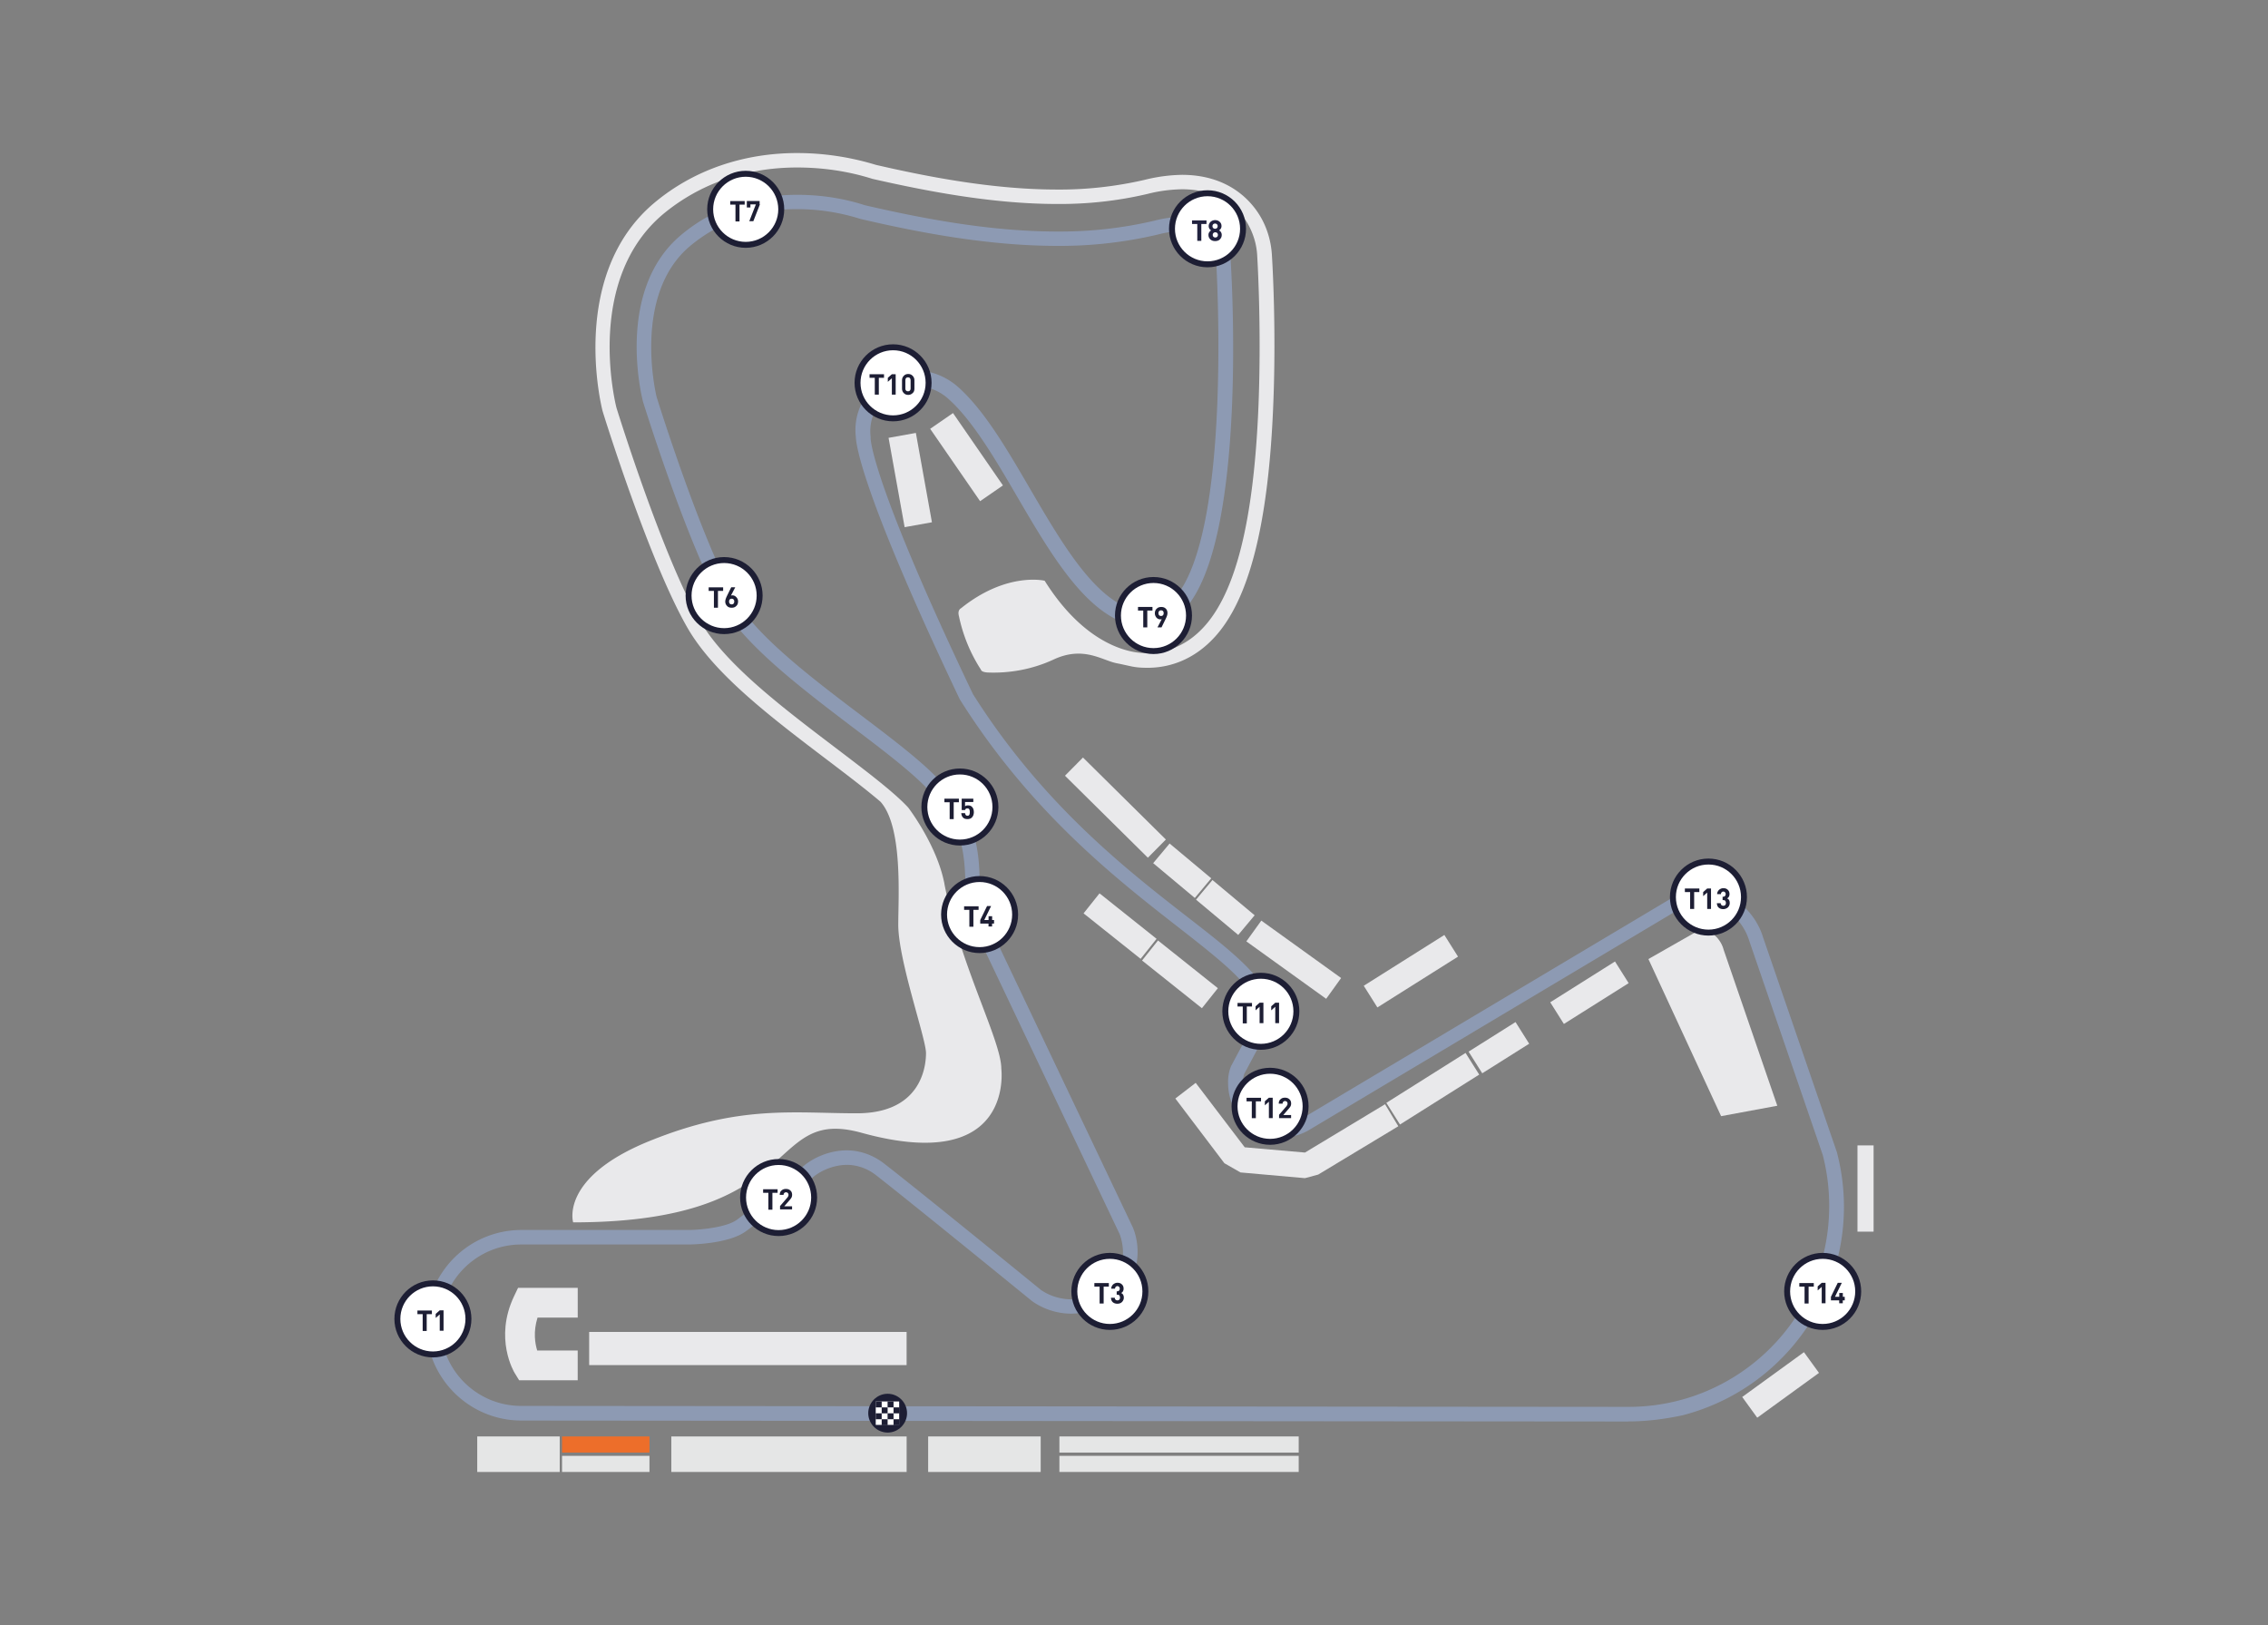 <svg xmlns="http://www.w3.org/2000/svg" id="Laag_1" data-name="Laag 1" viewBox="0 0 1072 768"><rect x="0" y="0" width="1072" height="768" fill="#808080" stroke="none"/><defs><style>.cls-1{fill:#e5e6e6}.cls-2{fill:#21223f}.cls-3{isolation:isolate}.cls-4{fill:#1d1e34}.cls-5{fill:#fff}.cls-6{fill:#e9e9eb}.cls-7{fill:#ed6e2a}.cls-8{fill:#8d9ab3}</style></defs><g id="Group_4432" data-name="Group 4432"><g id="Group_4422" data-name="Group 4422"><path id="Path_5369" d="m779.14 453.24 34.37 74.26 26.55-4.92-25.43-73.93-.11-.45c-1.69-5.37-6.84-9.17-10.41-9.17l-24.98 14.23v-.03Z" class="cls-6" data-name="Path 5369"/><path id="Path_5370" d="M446.39 417.74c7.4 38.31 26.89 74.15 26.89 87.26 0 0 6.61 50.41-66.08 30.35-46.02-12.66-25.32 42.34-136.29 42.34 0 0-6.5-21.18 36.06-38.43 42.56-17.24 67.99-13.11 98-13.11s32.72-21.49 32.72-28.44-13.11-43.8-13.11-60.7c0-13 2.25-46.25-8.41-58.12-6.84-5.82-15.67-12.55-24.98-19.61-26.55-20.17-53.98-40.87-66.53-63.07-17.81-31.25-38.65-98.12-39.52-100.9l-.34-1.13c-.68-2.59-15.89-64.61 24.64-98.45 18.26-15.22 41.66-23.4 67.31-23.4 12.66 0 25.2 1.91 37.3 5.6 23.85 5.49 54.99 11.65 85.57 11.65 13.9.11 27.88-1.46 41.44-4.59a76.96 76.96 0 0 1 17.58-2.36c21.94 0 32.49 12.1 36.85 19.27 3.46 5.71 5.37 12.32 5.71 18.93.23 3.46 2.14 35.72.56 72.01-2.36 55.56-11.53 91.06-27.99 108.64-8.64 9.28-19.49 14.12-31.36 14.12-6.5 0-7.62-.79-14.57-2.14s-15.78-8.41-30.01-1.69c-9.73 4.47-20.39 6.5-31.14 6.05-3.04-.23-3.04-1.35-3.04-1.35-5.04-7.74-8.52-16.34-10.41-25.32-.79-2.93 1.01-3.69 1.01-3.69 21.6-17.36 39.52-13 39.52-13 23.07 36.74 48.61 34.15 48.61 34.15 9.85 0 19.04-4.14 26.33-11.98 15.33-16.34 23.85-50.41 26.1-104.17 1.46-35.84-.34-67.76-.56-71.34-.23-5.6-1.91-10.97-4.7-15.78-3.57-5.94-12.32-15.89-30.91-15.89-5.37.11-10.75.79-16.01 2.14-14.12 3.35-28.55 4.92-43.01 4.81-31.25 0-63.07-6.39-87.26-11.87l-.34-.11c-11.42-3.57-23.29-5.26-35.27-5.26-24.08 0-45.8 7.62-63.07 21.83-37.19 31.03-22.95 88.92-22.39 91.39l.23.79c.9 2.81 21.49 69 38.88 99.47 11.87 20.84 38.76 41.21 64.73 60.93 14.12 10.75 27.54 20.84 34.26 28.21.11.23 13.56 17.69 17.02 35.95h-.03Z" class="cls-6" data-name="Path 5370"/></g><path id="Path_5371" d="m769.66 671.81-523.38-.45c-24.87-.11-44.92-20.39-44.81-45.26.11-24.75 20.17-44.7 44.81-44.81h79.07c4.59 0 17.69-1.01 22.95-4.81 7.17-5.26 32.26-25.99 32.49-26.22 5.6-4.14 12.32-6.5 19.27-6.61 6.61 0 13 2.36 18.14 6.5 16.68 12.88 73.25 59.02 73.81 59.47 4.25 2.93 9.17 4.36 14.35 4.47 4.7 0 9.4-1.35 13.45-3.8 16.23-9.51 9.85-26.1 9.28-27.31l-65.96-138.76c-.23-.45-4.92-10.97-6.39-21.18-.34-2.03-.34-4.36-.45-7.06-.45-10.97-1.01-27.65-17.02-42.22l-.23-.23c-7.51-8.19-21.27-18.71-35.95-29.79-23.74-18.03-50.75-38.54-61.38-57.13-16.79-29.34-36.96-94.18-37.86-96.99v-.11c-.56-2.14-13-52.52 18.14-78.51 15.02-12.55 33.47-18.93 54.88-18.93 10.86 0 21.6 1.58 31.93 4.92 25.2 5.82 58.12 12.43 90.83 12.43 15.56.11 31.03-1.58 46.13-5.15 4.25-1.13 8.52-1.69 12.88-1.8 11.76 0 17.36 5.37 20.06 9.85a19.87 19.87 0 0 1 2.93 9.73c.45 6.61 8.3 133.95-22.05 166.33-4.92 5.26-10.63 7.96-17.13 7.96-25.65 0-43.91-31.25-61.6-61.49-10.3-17.69-21.07-36.06-32.49-46.25-4.36-4.02-10.07-6.16-15.89-6.27-5.6 0-10.97 2.14-14.8 6.16-4.7 4.7-6.95 11.31-6.16 17.92v.68c0 .68.56 20.73 48.38 120.96 32.72 51.84 72.35 82.76 101.35 105.29 27.99 21.72 46.36 36.18 37.41 54.43l-10.52 19.72c-.56 1.69-.79 3.35-.68 5.15 0 10.18 8.3 18.59 18.59 18.59 3.01 0 6.05-.79 8.75-2.25l178.65-106.5.11-.11c3.35-1.69 6.95-2.48 10.63-2.48 12.55 0 25.09 9.85 29.11 22.95l34.94 101.69c14.23 54.43-18.37 110.1-72.8 124.31-8.41 1.8-17.02 2.93-25.77 2.93l-.03.06Zm-369.49-121.3c-5.37.11-10.52 1.91-14.91 5.04-1.01.79-25.32 21.07-32.83 26.44-8.07 5.82-25.09 6.16-27 6.16h-79.07c-21.07 0-38.2 17.13-38.09 38.2 0 21.07 17.02 38.09 38.09 38.09l523.38.45c52.41 0 94.97-42.56 94.85-95.08 0-8.07-1.01-16.01-3.01-23.85L826.76 444.5c-3.23-10.41-12.88-18.26-22.62-18.26-2.59 0-5.15.56-7.51 1.69l-178.54 106.5c-12.32 6.72-27.76 2.14-34.49-10.18-2.03-3.69-3.12-7.96-3.12-12.21-.11-2.81.34-5.49 1.35-8.07l.11-.23 10.52-19.72c6.16-12.55-7.17-23.74-35.5-45.8-29.45-22.95-69.65-54.32-103.04-107.29l-.23-.34c-46.58-97.89-49.06-120.62-49.17-124.11-1.01-8.64 2.03-17.24 8.19-23.29 5.26-5.26 12.32-8.19 19.72-8.19s14.91 2.93 20.62 8.07c12.21 10.97 22.73 28.89 33.81 47.93 16.68 28.55 33.92 58.12 55.56 58.12 4.47 0 8.41-1.91 12.1-5.71 28.44-30.35 20.28-159.95 20.28-161.16v-.23c0-1.24-.68-12.77-16.12-12.77-3.8.11-7.62.56-11.31 1.58-15.67 3.69-31.7 5.49-47.71 5.37-33.47 0-67.09-6.72-92.63-12.66l-.45-.11a99.122 99.122 0 0 0-29.79-4.59c-19.72 0-36.63 5.82-50.52 17.36-27.23 22.73-16.46 69.23-15.89 71.45.9 2.93 21.07 67.31 37.19 95.53 9.96 17.36 36.29 37.41 59.58 54.99 14.8 11.2 28.78 21.83 36.74 30.46 18.14 16.46 18.82 35.5 19.16 46.92.11 2.48.11 4.7.45 6.27 1.35 9.17 5.82 19.16 5.82 19.27l66.08 138.88c3.46 7.96 5.37 25.88-12.1 36.06-5.15 3.12-10.97 4.7-16.91 4.81-6.72 0-13.22-2.14-18.59-5.94-.68-.56-57.13-46.58-73.7-59.47-3.91-3.12-8.86-4.92-13.9-4.92l-.03-.03Z" class="cls-8" data-name="Path 5371"/><path id="Rectangle_1293" d="M733.18 463.11h36.18v12.1h-36.18z" class="cls-6" data-name="Rectangle 1293" transform="rotate(-32.21 751.274 469.155)"/><path id="Rectangle_1292" d="M823.59 648.48h36.06v12.1h-36.06z" class="cls-6" data-name="Rectangle 1292" transform="rotate(-35.96 841.619 654.524)"/><path id="Rectangle_1294" d="M644.35 452.94h45.04v12.1h-45.04z" class="cls-6" data-name="Rectangle 1294" transform="rotate(-32.21 666.877 458.99)"/><path id="Rectangle_1295" d="M605.45 430.32h12.1v46.47h-12.1z" class="cls-6" data-name="Rectangle 1295" transform="rotate(-54.27 611.504 453.556)"/><path id="Rectangle_1296" d="M573.13 415.88h12.1v25.99h-12.1z" class="cls-6" data-name="Rectangle 1296" transform="rotate(-50.11 579.174 428.881)"/><path id="Rectangle_1297" d="M552.74 398.69h12.1v25.65h-12.1z" class="cls-6" data-name="Rectangle 1297" transform="rotate(-50.11 558.788 411.518)"/><path id="Rectangle_1298" d="M551.67 442.4h12.1v36.18h-12.1z" class="cls-6" data-name="Rectangle 1298" transform="rotate(-51.45 557.714 460.484)"/><path id="Rectangle_1304" d="M523.36 420.43h12.1v34.49h-12.1z" class="cls-6" data-name="Rectangle 1304" transform="rotate(-51.45 529.414 437.668)"/><path id="Rectangle_1305" d="M521.17 354.13h12.1v55.11h-12.1z" class="cls-6" data-name="Rectangle 1305" transform="rotate(-45.32 527.217 381.686)"/><path id="Rectangle_1299" d="M695.36 489.09h26.22v12.1h-26.22z" class="cls-6" data-name="Rectangle 1299" transform="rotate(-32.21 708.463 495.142)"/><path id="Rectangle_1300" d="M655.1 508.49h44.25v12.1H655.1z" class="cls-6" data-name="Rectangle 1300" transform="rotate(-32.21 677.215 514.542)"/><path id="Path_5372" d="m588.34 542.22-23.18-30.46-9.62 7.4 23.18 30.58 7.62 4.36 30.46 2.7 6.27-1.69 37.86-22.84-6.27-10.41-37.86 22.84-28.44-2.48h-.03Z" class="cls-6" data-name="Path 5372"/><path id="Rectangle_1306" d="M278.48 629.48h150.04v15.67H278.48z" class="cls-6" data-name="Rectangle 1306"/><path id="Rectangle_1301" d="M877.96 541.32h7.62v40.76h-7.62z" class="cls-6" data-name="Rectangle 1301"/><path id="Rectangle_1311" d="M225.57 678.87h38.99v16.79h-38.99z" class="cls-1" data-name="Rectangle 1311"/><path id="Rectangle_1312" d="M265.66 688.04h41.32v7.62h-41.32z" class="cls-1" data-name="Rectangle 1312"/><path id="Rectangle_1313" d="M265.66 678.87h41.32v7.62h-41.32z" class="cls-7" data-name="Rectangle 1313"/><path id="Rectangle_1302" d="M500.74 688.04h113.11v7.62H500.74z" class="cls-1" data-name="Rectangle 1302"/><path id="Rectangle_1303" d="M500.74 678.87h113.11v7.62H500.74z" class="cls-1" data-name="Rectangle 1303"/><path id="Rectangle_1307" d="M317.3 678.87h111.23v16.79H317.3z" class="cls-1" data-name="Rectangle 1307"/><path id="Rectangle_1308" d="M438.71 678.87h53.19v16.79h-53.19z" class="cls-1" data-name="Rectangle 1308"/><path id="Rectangle_1309" d="M450.3 195.26h13.11v41.55H450.3z" class="cls-6" data-name="Rectangle 1309" transform="rotate(-34.61 456.858 216.038)"/><path id="Rectangle_1310" d="M423.69 205.43h13.11v42.9h-13.11z" class="cls-6" data-name="Rectangle 1310" transform="rotate(-10.2 430.213 226.893)"/><path id="Path_5373" d="M428.73 667.87c0-5.04-4.14-9.17-9.17-9.17s-9.17 4.14-9.17 9.17 4.14 9.17 9.17 9.17 9.17-4.14 9.17-9.17Z" class="cls-4" data-name="Path 5373"/><g><circle id="Ellipse_158" cx="570.75" cy="108.12" r="16.79" class="cls-5" data-name="Ellipse 158"/><path d="M570.75 126.32c-10.04 0-18.2-8.16-18.2-18.2s8.16-18.2 18.2-18.2 18.2 8.16 18.2 18.2-8.16 18.2-18.2 18.2Zm0-33.59c-8.48 0-15.39 6.9-15.39 15.39s6.9 15.39 15.39 15.39 15.39-6.9 15.39-15.39-6.9-15.39-15.39-15.39Z" class="cls-4"/></g><g id="Group_1847" data-name="Group 1847"><path id="Rectangle_1283" d="M413.93 662.33h11.08v11.08h-11.08z" class="cls-5" data-name="Rectangle 1283"/><path id="Rectangle_1284" d="M413.93 662.33h2.81v2.81h-2.81z" class="cls-4" data-name="Rectangle 1284"/><path id="Rectangle_1285" d="M419.53 662.33h2.81v2.81h-2.81z" class="cls-4" data-name="Rectangle 1285"/><path id="Rectangle_1286" d="M413.93 667.93h2.81v2.81h-2.81z" class="cls-4" data-name="Rectangle 1286"/><path id="Rectangle_1287" d="M419.53 667.93h2.81v2.81h-2.81z" class="cls-4" data-name="Rectangle 1287"/><path id="Rectangle_1288" d="M422.34 665.14h2.81v2.81h-2.81z" class="cls-4" data-name="Rectangle 1288"/><path id="Rectangle_1289" d="M416.74 665.14h2.81v2.81h-2.81z" class="cls-4" data-name="Rectangle 1289"/><path id="Rectangle_1290" d="M422.34 670.74h2.81v2.81h-2.81z" class="cls-4" data-name="Rectangle 1290"/><path id="Rectangle_1291" d="M416.74 670.74h2.81v2.81h-2.81z" class="cls-4" data-name="Rectangle 1291"/></g><g class="cls-3"><path d="M570.3 105.87h-2.48v7.96h-1.91v-7.96h-2.48v-1.69h6.84v1.69h.03ZM577.48 111.01c0 .9-.34 1.58-.9 2.14s-1.35.79-2.25.79-1.58-.23-2.25-.79c-.56-.56-.9-1.24-.9-2.14s.45-1.58 1.24-2.14c-.68-.45-1.13-1.13-1.13-2.03 0-.79.34-1.46.9-2.03.56-.45 1.24-.79 2.14-.79.79 0 1.58.23 2.14.79.56.45.9 1.13.9 2.03 0 .79-.34 1.46-1.13 2.03.79.45 1.24 1.24 1.24 2.14Zm-2.14.9c.23-.23.34-.56.34-.9s-.11-.68-.34-.9c-.23-.23-.56-.34-.9-.34s-.68.11-.9.34c-.23.23-.34.56-.34.9s.11.68.34.9c.23.23.56.34.9.34s.68-.11.9-.34Zm.22-5.03c0-.34-.11-.68-.34-.9-.23-.23-.56-.34-.9-.34s-.68.11-.9.34c-.23.23-.34.56-.34.9s.11.68.34.9c.23.23.56.34.9.34s.68-.11.9-.34.34-.56.34-.9Z" class="cls-2"/></g><g><circle id="Ellipse_159" cx="352.47" cy="98.92" r="16.79" class="cls-5" data-name="Ellipse 159"/><path d="M352.47 117.12c-10.04 0-18.2-8.16-18.2-18.2s8.16-18.2 18.2-18.2 18.2 8.16 18.2 18.2-8.16 18.2-18.2 18.2Zm0-33.59c-8.48 0-15.39 6.9-15.39 15.39s6.9 15.39 15.39 15.39 15.39-6.9 15.39-15.39-6.9-15.39-15.39-15.39Z" class="cls-4"/></g><g class="cls-3"><path d="M352.02 96.7h-2.48v7.96h-1.91V96.7h-2.48v-1.69h6.84v1.69h.03ZM359.19 96.58l-3.12 7.96h-1.91l3.12-7.96h-2.59v1.46H353V95h6.05v1.58h.14Z" class="cls-4"/></g><g><circle id="Ellipse_150" cx="342.26" cy="281.48" r="16.79" class="cls-5" data-name="Ellipse 150"/><path d="M342.26 299.68c-10.04 0-18.2-8.16-18.2-18.2s8.16-18.2 18.2-18.2 18.2 8.16 18.2 18.2-8.16 18.2-18.2 18.2Zm0-33.59c-8.48 0-15.39 6.9-15.39 15.39s6.9 15.39 15.39 15.39 15.39-6.9 15.39-15.39-6.9-15.39-15.39-15.39Z" class="cls-4"/></g><g class="cls-3"><path d="M341.83 279.26h-2.48v7.96h-1.91v-7.96h-2.48v-1.69h6.84v1.69h.03ZM348.87 284.18c0 .9-.23 1.69-.9 2.25-.56.56-1.24.79-2.14.79s-1.58-.23-2.14-.79-.9-1.24-.9-2.14c0-.56.23-1.46.79-2.59l2.03-4.14h1.91l-2.03 3.91c.23-.11.45-.11.68-.11.68 0 1.24.23 1.8.79s.9 1.24.9 2.03Zm-1.8.11c0-.45-.11-.79-.34-1.01-.23-.23-.56-.34-.9-.34s-.68.11-.9.34c-.23.23-.34.56-.34 1.01s.11.79.34 1.01.56.34.9.34.68-.11.9-.34.34-.68.34-1.01Z" class="cls-4"/></g><g><circle id="Ellipse_151" cx="422.12" cy="180.92" r="16.79" class="cls-5" data-name="Ellipse 151"/><path d="M422.12 199.12c-10.04 0-18.2-8.16-18.2-18.2s8.16-18.2 18.2-18.2 18.2 8.16 18.2 18.2-8.16 18.2-18.2 18.2Zm0-33.59c-8.48 0-15.39 6.9-15.39 15.39s6.9 15.39 15.39 15.39 15.39-6.9 15.39-15.39-6.9-15.39-15.39-15.39Z" class="cls-4"/></g><g class="cls-3"><path d="M417.87 178.55h-2.48v7.96h-1.91v-7.96H411v-1.69h6.84v1.69h.03ZM423.35 186.51h-1.8v-7.74l-1.91 1.69v-1.91l1.91-1.69h1.8v9.65ZM432.21 183.7c0 .9-.23 1.58-.9 2.14s-1.24.79-2.03.79-1.46-.23-2.03-.79-.9-1.24-.9-2.14v-4.02c0-.9.34-1.58.9-2.14s1.24-.79 2.03-.79 1.46.23 2.03.79.9 1.24.9 2.14v4.02Zm-1.8 0v-4.02c0-.45-.11-.68-.34-1.01-.23-.23-.45-.34-.9-.34s-.68.11-.9.34c-.23.23-.34.56-.34 1.01v4.02c0 .45.11.68.34.9.23.23.45.34.9.34s.68-.11.9-.34c.23-.23.34-.56.34-.9Z" class="cls-4"/></g><g><circle id="Ellipse_153" cx="453.71" cy="381.4" r="16.79" class="cls-5" data-name="Ellipse 153"/><path d="M453.71 399.6c-10.04 0-18.2-8.16-18.2-18.2s8.16-18.2 18.2-18.2 18.2 8.16 18.2 18.2-8.16 18.2-18.2 18.2Zm0-33.59c-8.48 0-15.39 6.9-15.39 15.39s6.9 15.39 15.39 15.39 15.39-6.9 15.39-15.39-6.9-15.39-15.39-15.39Z" class="cls-4"/></g><g class="cls-3"><path d="M453.26 379.15h-2.48v7.96h-1.91v-7.96h-2.48v-1.69h6.84v1.69h.03ZM460.32 383.73c0 .56-.11 1.13-.23 1.46s-.34.79-.68 1.13c-.56.56-1.24.79-2.14.79s-1.69-.23-2.14-.79c-.45-.45-.68-1.13-.79-2.03h1.8c.11.79.45 1.24 1.13 1.24.34 0 .68-.11.79-.34.23-.23.34-.68.34-1.46 0-1.13-.34-1.69-1.13-1.69-.56 0-1.01.23-1.13.79h-1.58v-5.37h5.49v1.58h-3.91v2.03c.34-.34.79-.45 1.46-.45.79 0 1.35.23 1.8.68.56.56.9 1.35.9 2.48v-.03Z" class="cls-4"/></g><g><circle id="Ellipse_154" cx="463.02" cy="432.23" r="16.79" class="cls-5" data-name="Ellipse 154"/><path d="M463.02 450.43c-10.04 0-18.2-8.16-18.2-18.2s8.16-18.2 18.2-18.2 18.2 8.16 18.2 18.2-8.16 18.2-18.2 18.2Zm0-33.59c-8.48 0-15.39 6.9-15.39 15.39s6.9 15.39 15.39 15.39 15.39-6.9 15.39-15.39-6.9-15.39-15.39-15.39Z" class="cls-4"/></g><g class="cls-3"><path d="M462.57 430.01h-2.48v7.96h-1.91v-7.96h-2.48v-1.69h6.84v1.69h.03ZM469.82 436.5h-.9v1.35h-1.69v-1.35h-3.91v-1.69l3.23-6.61h1.91l-3.23 6.61h2.03v-1.8h1.69v1.8h.9v1.69h-.03Z" class="cls-4"/></g><g><circle id="Ellipse_155" cx="524.59" cy="610.32" r="16.79" class="cls-5" data-name="Ellipse 155"/><path d="M524.59 628.52c-10.04 0-18.2-8.16-18.2-18.2s8.16-18.2 18.2-18.2 18.2 8.16 18.2 18.2-8.16 18.2-18.2 18.2Zm0-33.59c-8.48 0-15.39 6.9-15.39 15.39s6.9 15.39 15.39 15.39 15.39-6.9 15.39-15.39-6.9-15.39-15.39-15.39Z" class="cls-4"/></g><g class="cls-3"><path d="M524.14 608.07h-2.48v7.96h-1.91v-7.96h-2.48v-1.69h6.84v1.69h.03ZM531.2 613.22c0 .9-.34 1.58-.9 2.14s-1.35.79-2.14.79c-.9 0-1.58-.23-2.14-.68s-.9-1.24-.9-2.14h1.8c0 .45.11.68.34.9s.56.34.9.34.68-.11.9-.34.34-.56.34-1.01-.11-.68-.34-1.01-.56-.34-1.01-.34h-.23v-1.58h.23c.45 0 .68-.11.9-.34s.34-.56.34-.9-.11-.68-.34-.9-.45-.34-.79-.34-.56.11-.79.34-.34.45-.34.9h-1.8c0-.79.34-1.46.9-2.03.56-.45 1.24-.79 2.03-.79.9 0 1.58.23 2.14.79s.79 1.13.79 2.03-.34 1.58-1.13 2.03c.79.34 1.24 1.13 1.24 2.14Z" class="cls-4"/></g><g><circle id="Ellipse_156" cx="368.02" cy="565.96" r="16.79" class="cls-5" data-name="Ellipse 156"/><path d="M368.02 584.16c-10.04 0-18.2-8.16-18.2-18.2s8.16-18.2 18.2-18.2 18.2 8.16 18.2 18.2-8.16 18.2-18.2 18.2Zm0-33.59c-8.48 0-15.39 6.9-15.39 15.39s6.9 15.39 15.39 15.39 15.39-6.9 15.39-15.39-6.9-15.39-15.39-15.39Z" class="cls-4"/></g><g class="cls-3"><path d="M367.57 563.74h-2.48v7.96h-1.91v-7.96h-2.48v-1.69h6.84v1.69h.03ZM374.52 571.56h-5.82v-1.58l3.57-4.14c.34-.45.45-.79.45-1.13s-.11-.68-.34-.9-.45-.34-.9-.34c-.34 0-.56.11-.79.34s-.34.56-.34.9h-1.8c0-.9.23-1.58.79-2.03.56-.56 1.24-.79 2.14-.79s1.58.23 2.14.79c.56.45.79 1.24.79 2.03 0 .45-.11.79-.23 1.13s-.45.68-.79 1.13l-2.7 3.12h3.69v1.46h.14Z" class="cls-4"/></g><g><circle id="Ellipse_160" cx="204.62" cy="623.32" r="16.79" class="cls-5" data-name="Ellipse 160"/><path d="M204.62 641.52c-10.04 0-18.2-8.16-18.2-18.2s8.16-18.2 18.2-18.2 18.2 8.16 18.2 18.2-8.16 18.2-18.2 18.2Zm0-33.59c-8.48 0-15.39 6.9-15.39 15.39s6.9 15.39 15.39 15.39 15.39-6.9 15.39-15.39-6.9-15.39-15.39-15.39Z" class="cls-4"/></g><g class="cls-3"><path d="M204.17 621.06h-2.48v7.96h-1.91v-7.96h-2.48v-1.69h6.84v1.69h.03ZM209.65 628.91h-1.8v-7.74l-1.91 1.69v-1.91l1.91-1.69h1.8v9.65Z" class="cls-4"/></g><g><circle id="Ellipse_157" cx="545.21" cy="290.9" r="16.79" class="cls-5" data-name="Ellipse 157"/><path d="M545.21 309.1c-10.04 0-18.2-8.16-18.2-18.2s8.16-18.2 18.2-18.2 18.2 8.16 18.2 18.2-8.16 18.2-18.2 18.2Zm0-33.58c-8.48 0-15.39 6.9-15.39 15.39s6.9 15.39 15.39 15.39 15.39-6.9 15.39-15.39-6.9-15.39-15.39-15.39Z" class="cls-4"/></g><g class="cls-3"><path d="M544.76 288.54h-2.48v7.96h-1.91v-7.96h-2.48v-1.69h6.84v1.69h.03ZM551.82 289.78c0 .68-.23 1.46-.79 2.59l-2.03 4.14h-1.91l2.03-3.91c-.23.11-.45.11-.68.11-.68 0-1.24-.23-1.8-.79-.45-.56-.79-1.24-.79-2.03 0-.9.23-1.69.9-2.25.56-.56 1.24-.79 2.14-.79s1.58.23 2.14.79.79 1.24.79 2.14Zm-2.13 1.01c.23-.23.34-.56.34-1.01s-.11-.79-.34-1.01-.56-.34-.9-.34-.68.11-.9.34-.34.56-.34 1.01.11.79.34 1.01.56.34.9.34.68-.11.9-.34Z" class="cls-4"/></g><g><circle id="Ellipse_146" cx="595.96" cy="477.94" r="16.79" class="cls-5" data-name="Ellipse 146"/><path d="M595.96 496.14c-10.04 0-18.2-8.16-18.2-18.2s8.16-18.2 18.2-18.2 18.2 8.16 18.2 18.2-8.16 18.2-18.2 18.2Zm0-33.59c-8.48 0-15.39 6.9-15.39 15.39s6.9 15.39 15.39 15.39 15.39-6.9 15.39-15.39-6.9-15.39-15.39-15.39Z" class="cls-4"/></g><g class="cls-3"><path d="M591.8 475.69h-2.48v7.96h-1.91v-7.96h-2.48V474h6.84v1.69h.03ZM597.17 483.54h-1.8v-7.74l-1.91 1.69v-1.91l1.91-1.69h1.8v9.65ZM604.57 483.54h-1.8v-7.74l-1.91 1.69v-1.91l1.91-1.69h1.8v9.65Z" class="cls-4"/></g><g><circle id="Ellipse_147" cx="600.32" cy="522.84" r="16.79" class="cls-5" data-name="Ellipse 147"/><path d="M600.32 541.04c-10.04 0-18.2-8.16-18.2-18.2s8.16-18.2 18.2-18.2 18.2 8.16 18.2 18.2-8.16 18.2-18.2 18.2Zm0-33.59c-8.48 0-15.39 6.9-15.39 15.39s6.9 15.39 15.39 15.39 15.39-6.9 15.39-15.39-6.9-15.39-15.39-15.39Z" class="cls-4"/></g><g class="cls-3"><path d="M596.07 520.5h-2.48v7.96h-1.91v-7.96h-2.48v-1.69h6.84v1.69h.03ZM601.56 528.43h-1.8v-7.74l-1.91 1.69v-1.91l1.91-1.69h1.8v9.65ZM610.39 528.43h-5.82v-1.58l3.57-4.14c.34-.45.45-.79.45-1.13s-.11-.68-.34-.9-.45-.34-.9-.34c-.34 0-.56.11-.79.34s-.34.56-.34.9h-1.8c0-.9.23-1.58.79-2.03.56-.56 1.24-.79 2.14-.79s1.58.23 2.14.79c.56.45.79 1.24.79 2.03 0 .45-.11.79-.23 1.13s-.45.68-.79 1.13l-2.7 3.12h3.69v1.46h.14Z" class="cls-4"/></g><g><circle id="Ellipse_148" cx="807.52" cy="423.96" r="16.79" class="cls-5" data-name="Ellipse 148"/><path d="M807.52 442.16c-10.04 0-18.2-8.16-18.2-18.2s8.16-18.2 18.2-18.2 18.2 8.16 18.2 18.2-8.16 18.2-18.2 18.2Zm0-33.59c-8.48 0-15.39 6.9-15.39 15.39s6.9 15.39 15.39 15.39 15.39-6.9 15.39-15.39-6.9-15.39-15.39-15.39Z" class="cls-4"/></g><g class="cls-3"><path d="M803.25 421.6h-2.48v7.96h-1.91v-7.96h-2.48v-1.69h6.84v1.69h.03ZM808.73 429.56h-1.8v-7.74l-1.91 1.69v-1.91l1.91-1.69h1.8v9.65ZM817.59 426.74c0 .9-.34 1.58-.9 2.14-.56.45-1.35.79-2.14.79-.9 0-1.58-.23-2.14-.68s-.9-1.24-.9-2.14h1.8c0 .45.11.68.34.9s.56.34.9.34.68-.11.9-.34.34-.56.34-1.01-.11-.68-.34-1.01-.56-.34-1.01-.34h-.23v-1.58h.23c.45 0 .68-.11.9-.34s.34-.56.34-.9-.11-.68-.34-.9-.45-.34-.79-.34-.56.11-.79.34-.34.45-.34.9h-1.8c0-.79.34-1.46.9-2.03.56-.45 1.24-.79 2.03-.79.9 0 1.58.23 2.14.79s.79 1.13.79 2.03-.34 1.58-1.13 2.03c.9.34 1.24 1.13 1.24 2.14Z" class="cls-4"/></g><g><circle id="Ellipse_149" cx="861.51" cy="610.32" r="16.79" class="cls-5" data-name="Ellipse 149"/><path d="M861.51 628.52c-10.04 0-18.2-8.16-18.2-18.2s8.16-18.2 18.2-18.2 18.2 8.16 18.2 18.2-8.16 18.2-18.2 18.2Zm0-33.59c-8.49 0-15.39 6.9-15.39 15.39s6.9 15.39 15.39 15.39 15.39-6.9 15.39-15.39-6.9-15.39-15.39-15.39Z" class="cls-4"/></g><g class="cls-3"><path d="M857.34 608.07h-2.48v7.96h-1.91v-7.96h-2.48v-1.69h6.84v1.69h.03ZM862.86 615.92h-1.8v-7.74l-1.91 1.69v-1.91l1.91-1.69h1.8v9.65ZM871.91 614.57h-.9v1.35h-1.69v-1.35h-3.91v-1.69l3.23-6.61h1.91l-3.23 6.61h2.03v-1.8h1.69v1.8h.9v1.69h-.03Z" class="cls-4"/></g></g><path d="M273.07 652.31h-27.7l-2.06-3.35c-.41-.66-9.82-16.4-.36-36.3l1.91-4.01h28.21v14.06h-19c-2.09 6.67-1.19 12.19-.16 15.53h19.15v14.06Z" class="cls-6"/></svg>